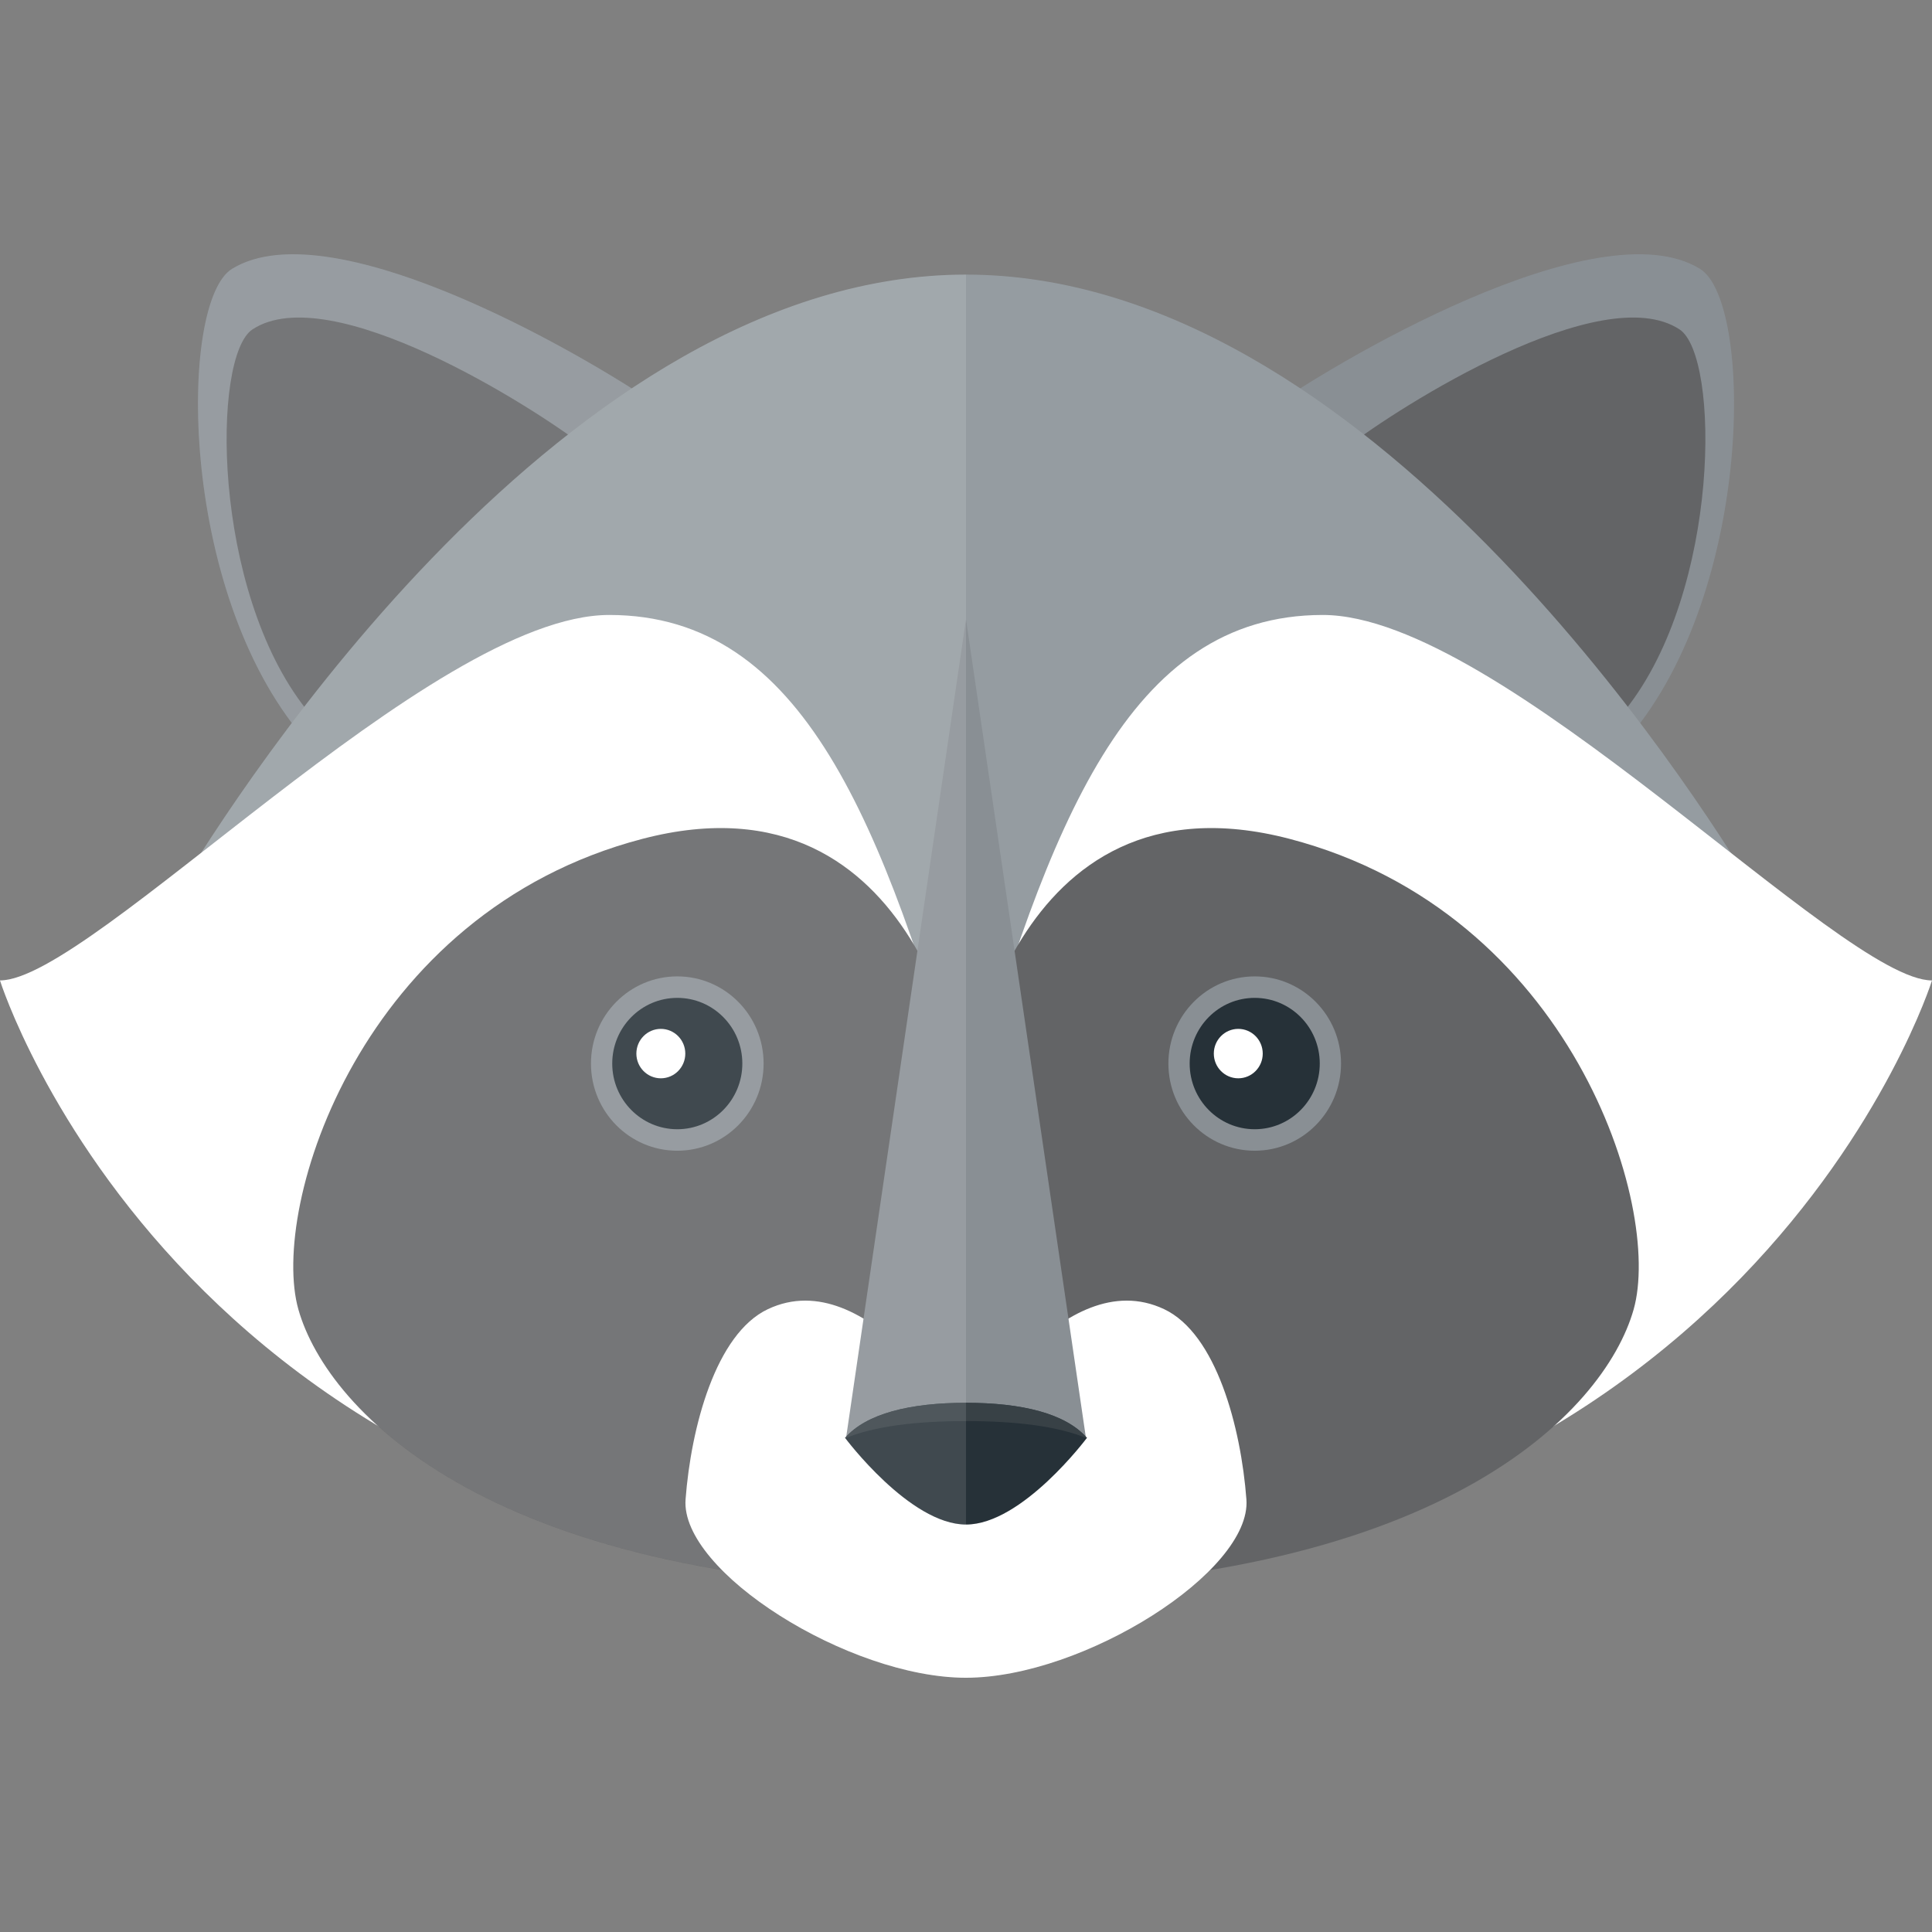 <?xml version="1.0" encoding="iso-8859-1"?>
<!-- Generator: Adobe Illustrator 19.0.0, SVG Export Plug-In . SVG Version: 6.00 Build 0)  -->
<svg version="1.1" id="Capa_1" xmlns="http://www.w3.org/2000/svg" xmlns:xlink="http://www.w3.org/1999/xlink" x="0px" y="0px"
	 viewBox="0 0 146.425 146.425" style="enable-background:new 0 0 146.425 146.425;" xml:space="preserve">
<rect x="0" y="0" width="146.425" height="146.425" fill="#808080" stroke="none"/>
<g>
	<g>
		<g>
			<g>
				<path style="fill:#898F94;" d="M128.846,20.379c-7.733-4.771-27.925,7.158-33.295,11.063l27.925,24.401
					C132.927,44.672,132.882,22.87,128.846,20.379z"/>
				<path style="fill:#636466;" d="M127.293,24.967c-5.876-3.875-21.22,5.813-25.301,8.984l21.22,19.816
					C130.395,44.697,130.361,26.991,127.293,24.967z"/>
			</g>
			<g>
				<path style="fill:#898F94;" d="M17.579,20.379c7.733-4.771,27.925,7.158,33.295,11.063L22.949,55.843
					C13.497,44.672,13.542,22.87,17.579,20.379z"/>
				<path style="fill:#636466;" d="M19.132,24.967c5.876-3.875,21.22,5.813,25.301,8.984l-21.22,19.816
					C16.03,44.697,16.064,26.991,19.132,24.967z"/>
			</g>
		</g>
		<path style="fill:#959CA1;" d="M132.979,67.533c-4.573-7.616-29.525-46.721-59.767-46.721c-30.241,0-55.193,39.104-59.766,46.721
			c-0.493,0.821-0.749,1.276-0.749,1.276l60.516,21.145l60.516-21.145C133.728,68.809,133.472,68.354,132.979,67.533z"/>
		<path style="fill:#FFFFFF;" d="M100.25,46.608c-14.762,0-20.729,15.858-27.038,37.742c-6.308-21.884-12.276-37.742-27.038-37.742
			C32.668,46.608,6.912,74.307,0,74.307c0,0,14.11,45.042,73.212,44.983c59.103,0.059,73.213-44.983,73.213-44.983
			C139.513,74.307,113.757,46.608,100.25,46.608z"/>
		<path style="fill:#636466;" d="M97.738,63.577c-21.358-5.584-24.525,19.234-24.525,19.234s-3.167-24.818-24.525-19.234
			s-28.279,27.915-26.07,35.677c2.209,7.761,14.814,21.147,50.595,21.147c35.781,0,48.387-13.387,50.596-21.147
			C126.017,91.492,119.097,69.161,97.738,63.577z"/>
		<path style="fill:#FFFFFF;" d="M88.228,99.221c-7.623-3.605-15.016,9.011-15.016,9.011s-7.392-12.616-15.016-9.011
			c-3.955,1.869-5.824,8.961-6.237,14.417c-0.413,5.457,12.359,13.518,21.253,13.518c8.894,0,21.666-8.061,21.253-13.518
			C94.053,108.182,92.183,101.09,88.228,99.221z"/>
		<g>
			<g>
				<ellipse style="fill:#898F94;" cx="51.331" cy="80.606" rx="6.542" ry="6.606"/>
				<g>
					<g>
						<g>
							<ellipse style="fill:#263138;" cx="51.331" cy="80.606" rx="4.93" ry="4.978"/>
							<ellipse style="fill:#FFFFFF;" cx="50.084" cy="79.851" rx="1.854" ry="1.873"/>
						</g>
					</g>
				</g>
			</g>
			<g>
				<ellipse style="fill:#898F94;" cx="95.094" cy="80.606" rx="6.542" ry="6.606"/>
				<g>
					<g>
						<g>
							<ellipse style="fill:#263138;" cx="95.094" cy="80.606" rx="4.93" ry="4.978"/>
							<ellipse style="fill:#FFFFFF;" cx="93.848" cy="79.851" rx="1.854" ry="1.873"/>
						</g>
					</g>
				</g>
			</g>
		</g>
		<g>
			<polygon style="fill:#898F94;" points="73.212,46.926 64.119,109.001 82.306,109.001 			"/>
			<g>
				<path style="fill:#263138;" d="M73.212,106.317c-4.239,0-7.551,0.81-9.165,2.659c0,0,4.904,6.569,9.165,6.569
					c4.261,0,9.165-6.569,9.165-6.569C80.763,107.126,77.452,106.317,73.212,106.317z"/>
				<path style="opacity:0.8;fill:#3C454A;" d="M73.212,107.702c3.827,0,7.009,0.405,9.146,1.3c0.012-0.016,0.02-0.025,0.02-0.025
					c-1.614-1.85-4.926-2.659-9.165-2.659c-4.239,0-7.551,0.81-9.165,2.659c0,0,0.008,0.01,0.02,0.025
					C66.204,108.107,69.386,107.702,73.212,107.702z"/>
			</g>
		</g>
	</g>
	<path style="opacity:0.12;fill:#FFFFFF;" d="M73.212,20.812c-9.054,0-17.633,3.507-25.334,8.623
		c-7.704-4.868-23.63-13.171-30.299-9.056c-3.914,2.415-4.074,22.985,4.536,34.416c-2.935,3.879-5.264,7.334-6.87,9.843
		C8.487,69.918,2.75,74.307,0,74.307c0,0,6.402,20.428,28.635,33.752c4.95,4.463,13.19,8.78,26.081,10.929
		c4.181,4.232,12.282,8.168,18.496,8.168V20.812z"/>
</g>
<g>
</g>
<g>
</g>
<g>
</g>
<g>
</g>
<g>
</g>
<g>
</g>
<g>
</g>
<g>
</g>
<g>
</g>
<g>
</g>
<g>
</g>
<g>
</g>
<g>
</g>
<g>
</g>
<g>
</g>
</svg>

